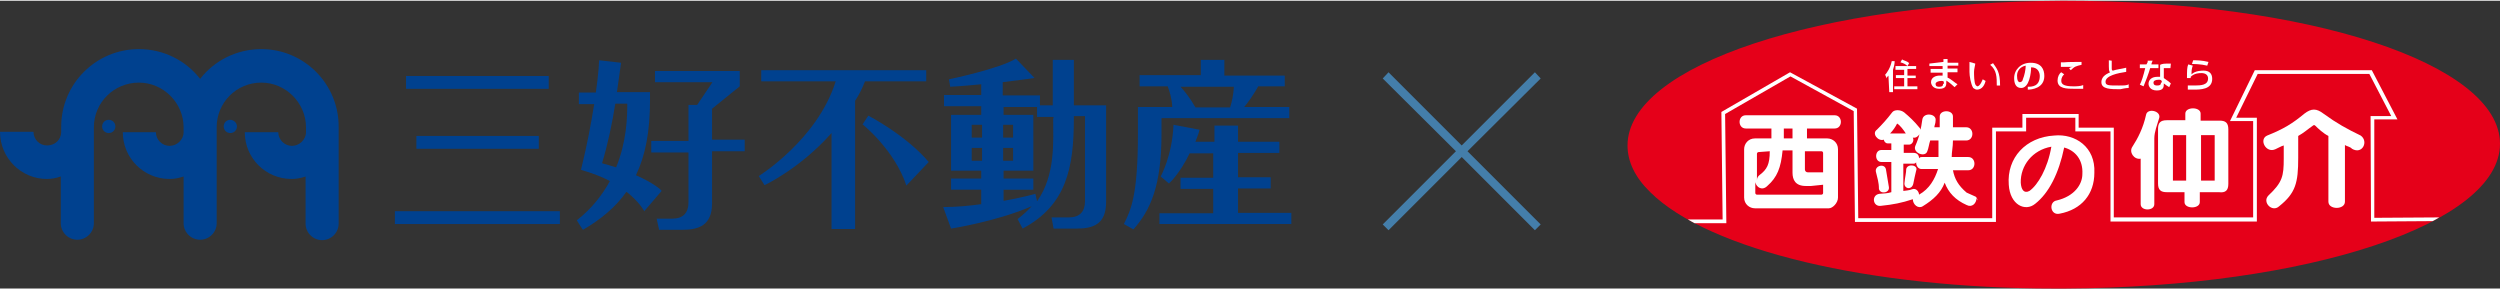 <?xml version="1.0" encoding="utf-8"?>
<!-- Generator: Adobe Illustrator 24.1.2, SVG Export Plug-In . SVG Version: 6.00 Build 0)  -->
<svg version="1.1" id="レイヤー_1" xmlns="http://www.w3.org/2000/svg" xmlns:xlink="http://www.w3.org/1999/xlink" x="0px"
	 y="0px" viewBox="0 0 604.6 69.6" style="enable-background:new 0 0 604.6 69.6;" xml:space="preserve" preserveAspectRatio="xMinYMid" width="605" height="70">
<rect x="0" y="0" width="604.6" height="69.6" fill="#333333" stroke="none"/>
<style type="text/css">
	.st0{fill:#00418F;}
	.st1{fill:#E50019;}
	.st2{fill:#FFFFFF;}
	.st3{fill:#447EAA;}
</style>
<g>
	<g>
		<path class="st0" d="M26.3,28.8c-0.9,0-1.6,0.7-1.6,1.6c0,0.9,0.7,1.6,1.6,1.6c0.9,0,1.6-0.7,1.6-1.6
			C27.9,29.5,27.2,28.8,26.3,28.8z"/>
		<path class="st0" d="M55.7,28.8c-0.9,0-1.6,0.7-1.6,1.6c0,0.9,0.7,1.6,1.6,1.6c0.9,0,1.6-0.7,1.6-1.6
			C57.3,29.5,56.5,28.8,55.7,28.8z"/>
		<path class="st0" d="M63.2,11.7c-6,0-11.4,2.8-14.8,7.2c-3.4-4.4-8.8-7.2-14.8-7.2c-10.4,0-18.8,8.4-18.8,18.8v1.2
			c0,1.9-1.5,3.3-3.4,3.3s-3.3-1.5-3.3-3.3H0C0,38,5.1,43.1,11.3,43.1c1.2,0,2.3-0.2,3.4-0.6v11.3c0,2.2,1.8,4,4,4s4-1.8,4-4V30.6
			c0-6,4.9-10.8,10.9-10.8c5.9,0,10.8,4.9,10.8,10.8v1.2c0,1.8-1.6,3.3-3.4,3.3s-3.3-1.5-3.3-3.3h-8c0,6.3,5.1,11.3,11.3,11.3
			c1.2,0,2.3-0.2,3.4-0.6v11.3c0,2.2,1.8,4,4,4c2.2,0,4-1.8,4-4V30.6c0-6,4.8-10.8,10.8-10.8c5.9,0,10.8,4.9,10.8,10.8v1.2
			c0,1.8-1.6,3.3-3.4,3.3s-3.3-1.5-3.3-3.3h-8.1c0,6.3,5.1,11.3,11.3,11.3c1.2,0,2.3-0.2,3.4-0.6v11.4c0,2.2,1.8,4,4,4s4-1.8,4-4
			V30.6C82,20.2,73.6,11.7,63.2,11.7z"/>
	</g>
	<g>
		<rect x="98.2" y="18.2" class="st0" width="34.5" height="3.1"/>
		<rect x="95.5" y="50.9" class="st0" width="39.9" height="3.1"/>
		<rect x="100.7" y="32.7" class="st0" width="29.6" height="3.1"/>
		<path class="st0" d="M209.2,19.5H224v-2.7h-39.9v2.7h18c-4.4,14.1-18.6,22.9-18.6,22.9l1.4,2.2c0,0,8.6-4,16.2-12.6v23.2h5.7v-31
			C207.8,22.7,208.5,21.2,209.2,19.5z"/>
		<path class="st0" d="M210,27.8l-1.4,2.1c0,0,7.7,6.1,10.6,14.8l5.4-5.7C219,32.4,210,27.8,210,27.8z"/>
		<path class="st0" d="M172.1,26.2l6.8-5.5v-1v-1.9v-0.8h-20.5v2.7h13.9l-3.7,5.5h-2.1v8.7h-9v2.8h9v12.1c0,2.5-1.3,3.9-3.9,3.9
			h-3.8l0.6,2.7h5.6c3.9,0,7.2-1,7.2-6.4V36.4h7.9v-2.8h-7.9V26.2z"/>
		<path class="st0" d="M153.8,42.2c2.3-4.8,3.4-10.6,3.4-18.2l0,0v-1.9h-5.6l0,0h-2.4c0.6-4.1,1-7.1,1-7.1l-5.3-0.6
			c0,0-0.1,3-0.8,7.8h-4.1v2.8h3.7c-0.7,4.4-1.7,9.9-3.2,15.9c2.8,0.8,5.1,1.7,7,2.7c-1.8,3.3-4.3,6.6-8,9.5c0,0,1.4,2.3,1.5,2.3
			c4.4-2.6,7.9-5.5,10.5-9.2c3.2,2.5,4.3,4.7,4.3,4.7L160,46C160,45.8,158.1,44.1,153.8,42.2z M145.6,39.3c1.4-4.6,2.5-9.9,3.2-14.4
			h2.9V25c0,2.9-0.1,9-2.7,15.3C147.9,40,146.8,39.6,145.6,39.3z"/>
		<path class="st0" d="M259.7,25.3v-11h-5.1v11h-3.1v-2.4h-9v-3.2c2.3-0.3,4.8-0.6,7.7-1l-4.5-4.7c-4.1,2.5-16.2,5-16.2,5l0.3,1.8
			c0,0,2.6-0.1,7.5-0.6v2.6h-9v2.7h9v2.1H230l0,0V30v3.1v2.4v3.1v1.8v0.7h7.3v1.9H230v2.7h7.3v3.5c-2.9,0.4-6.1,0.7-9.2,0.7l1.9,5.2
			c0,0,11-1.7,19.5-5.4c-1,1.1-2.1,2.1-3.4,3.1l1.2,2.3c10.6-5.6,12.4-14.7,12.4-26.6v-0.6h2.7v1.3v19.3c0,2.5-1.3,3.9-3.9,3.9h-4.2
			l0.5,2.7h5.6c3.9,0,7.1-1,7.1-6.4V29.3V28v-2.7h-5.1H259.7z M235,30h2.5v3.1H235V30z M242.6,38.7v-3.1h2.4v3.1H242.6z M242.6,33.1
			V30h2.4v3.1H242.6z M235,38.7v-3.1h2.5v3.1H235z M254.7,28.7c0,5.3,0.6,13.5-3.9,19.8l-0.4-1.8c0,0-3.2,0.9-7.7,1.7v-2.7h7.2v-2.7
			h-7.2v-1.9h7.2v-0.7v-1.8v-3.1v-2.4V30v-2.4l0,0h-7.2v-1.9h8.1v2.4h4L254.7,28.7L254.7,28.7z"/>
		<path class="st0" d="M299.4,51.3v-5.9h7.9v-2.7h-7.9v-5.9h10v-2.7h-10v-3.9h-5.7v3.9h-4.6c0.3-0.9,0.8-1.9,1-2.9l-6.3-1.2
			c-0.3,7.5-3.1,12.5-3.1,12.5l2,1.7c0,0,2.6-2.3,5-7.3h5.7v5.9h-7.9v2.7h7.9v5.9h-13V54h31.9v-2.7
			C312.3,51.3,299.4,51.3,299.4,51.3z"/>
		<path class="st0" d="M280.9,28.4h30.9v-2.7h-10.9c1-1.2,2.2-2.9,3.4-5h6.4v-2.6h-14.6v-3.8h-5.7V18h-14.8v2.7h6.8
			c0.4,1.1,1,2.8,1.1,5h-8.3v1.6v1v3.8c0,15-1.7,18.5-3.4,21.9l2.3,1.3c4.1-4.6,6.8-10.5,6.8-23.1L280.9,28.4L280.9,28.4z
			 M285.5,20.8h12.9c-0.1,2-0.5,3.7-0.9,5h-8.4C287.8,23.5,286.5,21.9,285.5,20.8z"/>
	</g>
</g>
<g>
	<path class="st1" d="M498.9,0c-59.1,0.3-105.3,15.7-105.3,35c0,3.9,1.8,7.7,5.5,11.3c14.1,14,53.2,23.3,97.8,23.3
		c0.8,0,1.6,0,2.4,0c59.1-0.3,105.3-15.7,105.3-35C604.6,15.2,558.2,0,498.9,0z"/>
	<path class="st2" d="M433.5,33.3h-2.1v-2.4h2.1V33.3z M444.5,47.6V35.9c0-1.6-1.3-2.6-2.6-2.6h-4.9v-2.4h6.7c2,0,2-3.2,0-3.2h-21.5
		c-2,0-2,3.2,0,3.2h6.2v2.4h-4c-1.6,0-2.6,1.3-2.6,2.6v11.7c0,1.6,1.3,2.6,2.6,2.6h17.9C443.2,50.2,444.5,48.9,444.5,47.6z
		 M440.9,41.5h-3.7c-0.4,0-0.7-0.3-0.7-0.7v-4.4h4c0.3,0,0.4,0.3,0.4,0.4V41.5L440.9,41.5z M428,36.4c0,3.2-0.7,4.4-2.4,5.7
		c-0.4,0.3-0.7,0.7-0.7,1.3V37c0-0.3,0.3-0.4,0.4-0.4L428,36.4z M440.9,44.5v2c0,0.3-0.3,0.4-0.4,0.4h-15.6c-0.3,0-0.4-0.3-0.4-0.4
		v-2.6c0.3,1.3,1.7,2.1,2.9,0.9c2.4-2.1,3.3-4.4,3.7-8.6h2.4v5.4c0,1.7,0.7,3.2,3.2,3.2h1.3L440.9,44.5L440.9,44.5z"/>
	<path class="st2" d="M496.1,35.3c-0.9,5.3-3.3,9.3-5.3,10.7c-1.3,0.7-2-0.3-2.1-2C488.6,39.9,491.5,36.1,496.1,35.3z M506.5,41.6
		c0.3-6.2-4.6-9.5-9.7-9c-6.9,0.4-11.5,5.4-11,11.9c0.3,4.9,4,6.6,6.4,4.6c3.3-2.6,5.7-7.3,7-13.6c2.6,0.7,4.6,2.9,4.4,6.4
		c0,2.6-2,5.4-6.2,6.4c-2,0.3-1.6,3.7,0.7,3.2C503.4,50.5,506.5,46.8,506.5,41.6z"/>
	<path class="st2" d="M535.6,43.5h-3.3v-11h3.3V43.5z M538.9,44.3V31.1c0-1.6-0.7-2.1-2.1-2.1h-4.6v-1.7c0-1.7-3.7-1.7-3.7,0v1.6
		H524c-1.6,0-2.1,0.7-2.1,2.1v13.2c0,1.6,0.7,2.1,2.1,2.1h4.3v2.4c0,1.7,3.7,1.7,3.7,0v-2.4h4.6C538.2,46.5,538.9,45.9,538.9,44.3z
		 M522.2,28.3c0.4-1.7-2.9-2.4-3.2-0.7c-0.7,3.2-2,5.7-3.3,7.7c-0.9,1.3,0.4,3.2,2,2.9v11c0,1.7,3.3,1.7,3.3,0V33.3
		C521,31.7,521.7,30,522.2,28.3z M528.5,43.5h-3v-11h3.2v11H528.5z"/>
	<path class="st2" d="M570.9,32.6c-3.3-1.6-5.7-2.9-9-5.3c-1.7-1.3-2.9-1.3-4.6,0c-2.9,2.4-5,3.7-9,5.3c-2.1,0.9-0.3,4.4,2,3.3
		c0.7-0.3,1.3-0.7,2-0.9v2.9c0,0.3,0,0.3,0,0.3c0,4.2-0.3,5.7-3.7,8.9c-1.6,1.6,0.9,4.2,2.6,2.6c4-3.2,4.6-5.7,4.6-11.7
		c0,0,0,0,0-0.3v-5c1.3-0.7,2.4-1.7,3.7-2.6c0,0,0,0,0.3,0c0.9,0.9,2.1,2,3.3,2.6v15.9c0,2,4,2,4,0V34.9c0.4,0.3,1.3,0.4,1.7,0.9
		C571.3,37.3,572.9,34,570.9,32.6z"/>
	<g>
		<g>
			<path class="st2" d="M461,40.7c0,0.9-0.3,2-0.4,3.2c-0.3,1.6,1.7,2,2.1,0.4c0.3-1.3,0.4-2.1,0.7-3.2
				C464,39.7,461.3,39.3,461,40.7z"/>
			<path class="st2" d="M456.8,45c-0.3-1.6-0.4-2.6-0.7-4.2c-0.3-1.6-2.9-0.9-2.4,0.7c0.3,1.3,0.7,2.4,0.7,4
				C454.7,46.9,457.1,46.5,456.8,45z"/>
		</g>
		<path class="st2" d="M478,47.6L478,47.6C477.7,47.6,477.7,47.6,478,47.6c-0.3-0.3-0.3-0.3-0.4-0.3c-0.7-0.3-1.6-0.7-2-0.9l0,0
			c-2-1.7-2.9-3.3-3.3-5.4h3.7c2,0,2-3.2,0-3.2h-4c0-1.3,0.3-2.4,0.3-4h3.2c2,0,2-3.2,0-3.2h-3.2v-2.6c0-1.7-3.2-1.7-3.2,0v2.6h-1.3
			c0-0.4,0.3-0.9,0.3-1.6c0.3-1.7-2.9-2.1-3.2-0.3c-0.3,2.1-0.7,4.2-1.7,6.4c-0.7,1.7,2.4,2.9,2.9,1.3c0.3-0.7,0.4-1.7,0.7-2.6h2
			c0,1.6,0,2.6,0,4l0,0H468l0,0h-3.2c-0.3,0-0.4,0-0.7,0.3c0-0.7-0.4-1.3-1.3-1.3h-2.4v-2h1.3c0.7,0,1.3-0.9,0.9-1.7
			c1.3,0.3,2.4-1.6,1.6-2.4c-1.3-1.6-2.4-2.6-3.7-3.7c-0.9-0.7-2.4-0.7-2.9,0c-1.3,1.7-2.4,2.9-3.7,4.2c-1.3,0.9,0.3,2.9,1.7,2.4
			c0,0.4,0.4,0.9,0.9,0.9h0.9v1.6h-2.4c-1.7,0-1.7,2.9,0,2.9h2.4v7.3c-0.9,0.3-1.7,0.3-2.9,0.4c-2,0.3-1.6,3.2,0.4,2.9
			c2.9-0.3,5-0.7,7.7-1.6c0,1.3,1.3,2.4,2.4,1.7c2.6-1.6,4.4-3.3,5.3-5.7c0.9,2.4,2.6,4.2,5.3,5.4c1.3,0.7,2.4-0.4,2.4-1.7
			C478.3,48.8,478.3,48,478,47.6L478,47.6z M457.1,32.1c0.7-0.7,1.3-1.6,1.7-2.4c0.7,0.4,1.6,1.6,2.1,2.4H457.1z M464.1,46.9
			c0-0.7-0.7-1.7-1.7-1.3c-0.7,0.3-1.6,0.3-2.1,0.4v-6.6h2.4c0.3,0,0.4,0,0.7-0.3c0,0.7,0.4,1.6,1.3,1.6h4
			C467.9,43.2,466.6,45.5,464.1,46.9z"/>
	</g>
	<g>
		<path class="st2" d="M456.7,18.1L456.7,18.1c-0.3,0.3-0.4,0.4-0.4,0.7l-0.4-0.9c0.4-0.4,1.3-1.7,1.6-3.3h0.7c0,0.3,0,0.9-0.4,2.1
			v5.4h-0.9L456.7,18.1z M461.3,15.8c-0.4-0.4-0.9-0.7-1.7-0.9l0.4-0.7c0.4,0.3,1.3,0.4,1.7,0.9L461.3,15.8h2.1v0.7h-2.1v1.6h2v0.6
			h-2v2h2.4v0.7h-5.6v-0.7h2.4v-2h-2V18h2v-1.3h-2.1v-0.9H461.3z"/>
		<path class="st2" d="M469.9,20.1c0,0.3,0,0.7-0.9,0.7c-0.4,0-0.9,0-0.9-0.7c0-0.4,0.7-0.7,1.3-0.7c0.4,0,0.7,0,0.7,0.3v0.4H469.9z
			 M466.6,15.2v0.6h3.2v0.7h-2.9v0.9h2.9v0.7c-0.3,0-0.4,0-0.7,0c-0.9,0-2.1,0.4-2.1,1.6c0,0.4,0.3,1.6,2,1.6c1.7,0,1.7-0.9,1.7-1.7
			v-0.3c0.4,0.3,0.7,0.4,2,1.6l0.7-0.7c-0.7-0.4-1.6-1.3-2.4-1.6v-1.3h2.4v-0.9h-2.4v-0.7h2.6v-0.7h-2.6v-0.9H470v0.7L466.6,15.2z"
			/>
		<path class="st2" d="M482.9,20.5c0-2,0-3.7-1.6-5l0.7-0.4c0.9,1.3,1.7,2.1,1.7,5.4H482.9z M477.7,15.2c0,0.3-0.3,1.3-0.3,2
			s0,2.6,0.4,3.2c0,0,0.3,0.3,0.4,0.3c0.7,0,1.3-1.7,1.3-1.7l0.7,0.4c-0.4,1.6-1.3,2.1-2.1,2.1c-0.4,0-0.7-0.3-0.9-0.4
			c-0.6-1-0.9-2.9-0.9-3.9s0-2,0-2.4L477.7,15.2z"/>
		<path class="st2" d="M489.9,15.7c0,0.9-0.3,2.4-0.7,3.3c0,0.3-0.3,0.7-0.7,0.7s-0.7-0.4-0.7-1.6C487.8,17.8,487.9,16.1,489.9,15.7
			z M490.4,21.5c0.9,0,4-0.3,4-3.3c0-1.6-0.7-3.2-3.3-3.2c-2.4,0-4,1.7-4,3.7c0,1.3,0.4,2.4,1.7,2.4c2,0,2.4-3.7,2.4-5
			c1.7,0,2.1,1.3,2.1,2.1c0,2.6-2,2.6-2.9,2.6v0.6H490.4z"/>
		<path class="st2" d="M503.4,14.8v0.7c-1.3,0.3-1.7,0.4-2.6,1.3l-0.4-0.4c0.3-0.3,0.3-0.3,0.9-0.4l0,0c-0.4,0-2.4,0-2.9,0v-1.1
			c0.3,0,0.3,0,0.7,0C500.2,14.8,501.7,14.8,503.4,14.8L503.4,14.8z M499.2,17.8c-0.3,0.3-0.7,0.7-0.7,1.6c0,0.9,0.9,1.3,2.9,1.3
			c0.7,0,1.7,0,2.4-0.3v0.9c-0.4,0-0.9,0-2,0c-2,0-4.2,0-4.2-2c0-0.9,0.4-1.7,0.9-2L499.2,17.8z"/>
		<path class="st2" d="M510.7,14.5c0,0.3,0,0.7,0,1.7c0,0.4,0,0.7,0.3,0.7c0.9-0.3,2-0.4,3.2-0.7v1c-2,0.3-5,0.9-5,2.4
			c0,0.9,0.7,0.9,3.2,0.9c1.3,0,2,0,2.4-0.3v0.9c-0.3,0-0.7,0-2,0.3c-2.4,0-4.6,0-4.6-1.7c0-1.6,1.6-2.1,2.1-2.4
			c-0.3-0.3-0.3-0.4-0.3-2.9L510.7,14.5z"/>
		<path class="st2" d="M522.6,19.8c0,0.3,0,0.7-0.9,0.7c-0.3,0-0.9,0-0.9-0.7c0-0.4,0.4-0.7,1.3-0.7c0.3,0,0.4,0,0.7,0.3v0.4H522.6z
			 M519.4,14.5c0,0.4,0,0.4-0.3,0.9h-1.6v0.9h1.3c-0.4,1.7-0.9,3.3-1.3,4l0.9,0.4c0.4-0.9,1.3-3.3,1.6-4.4h2v-0.9h-1.7
			c0-0.3,0.3-0.9,0.3-0.9H519.4z M525,15.2c-1.6,0-2,0-2.6,0.3v2.9c-0.3,0-0.3,0-0.7,0c-1.3,0-2.1,0.7-2.1,1.7c0,0.4,0.3,1.6,2,1.6
			s1.7-0.9,1.7-1.7l0,0c0.4,0.3,0.9,0.7,1.3,0.9L525,20c-0.3-0.3-0.4-0.4-1.7-1.3v-2.4c0.3,0,0.4,0,0.9,0c0.3,0,0.4,0,0.7,0
			L525,15.2z"/>
		<path class="st2" d="M534.1,14.8c-1.6-0.4-2.9-0.4-3.7-0.4l-0.3,0.9c0.4,0,2.1,0,3.7,0.4L534.1,14.8z M529.2,15.4
			c-0.3,0.7-0.3,1.6-0.3,3.3h0.9c0,0,0,0,0-0.3c0.9-0.9,2.1-0.9,2.6-0.9c0.9,0,1.6,0.4,1.6,1.3c0,1.6-1.7,1.7-3.2,1.7
			c-0.7,0-1.6,0-1.7,0v1c0.3,0,0.4,0,1.3,0c1.7,0,4.6,0,4.6-2.6c0-1.3-0.7-2-2.1-2c-0.4,0-2,0-2.9,0.9c0-0.7,0-1.3,0.3-2.1
			L529.2,15.4z"/>
	</g>
</g>
<polygon class="st3" points="372.6,18.8 371.2,17.3 353.5,35 335.8,17.3 334.4,18.8 352.1,36.4 334.4,54.1 335.8,55.5 353.5,37.8 
	371.2,55.5 372.6,54.1 354.9,36.4 "/>
<path class="st2" d="M574.2,28.7h5.6l-6.2-11.9h-28.3l-6,12.3h5.6v23.3h-33.7V30.7h-8.5v-3.3h-13.6v3.3h-7.3v21.9h-32.4l-0.3-26.5
	l-16.2-8.8l-16.6,9.6l0.3,26h-8.4c0.5,0.3,1.1,0.6,1.6,0.9h7.7l-0.3-26.4l15.8-9.1l15.3,8.4l0.3,26.8h34.1V31.6h7.3v-3.3h11.9v3.3
	h8.5v21.8h35.4V28.3h-5l5.2-10.6H573l5.3,10.2h-5l0.1,25.5l14.9-0.1c0.6-0.3,1.1-0.6,1.6-0.9l-15.7,0.1L574.2,28.7z"/>
</svg>
